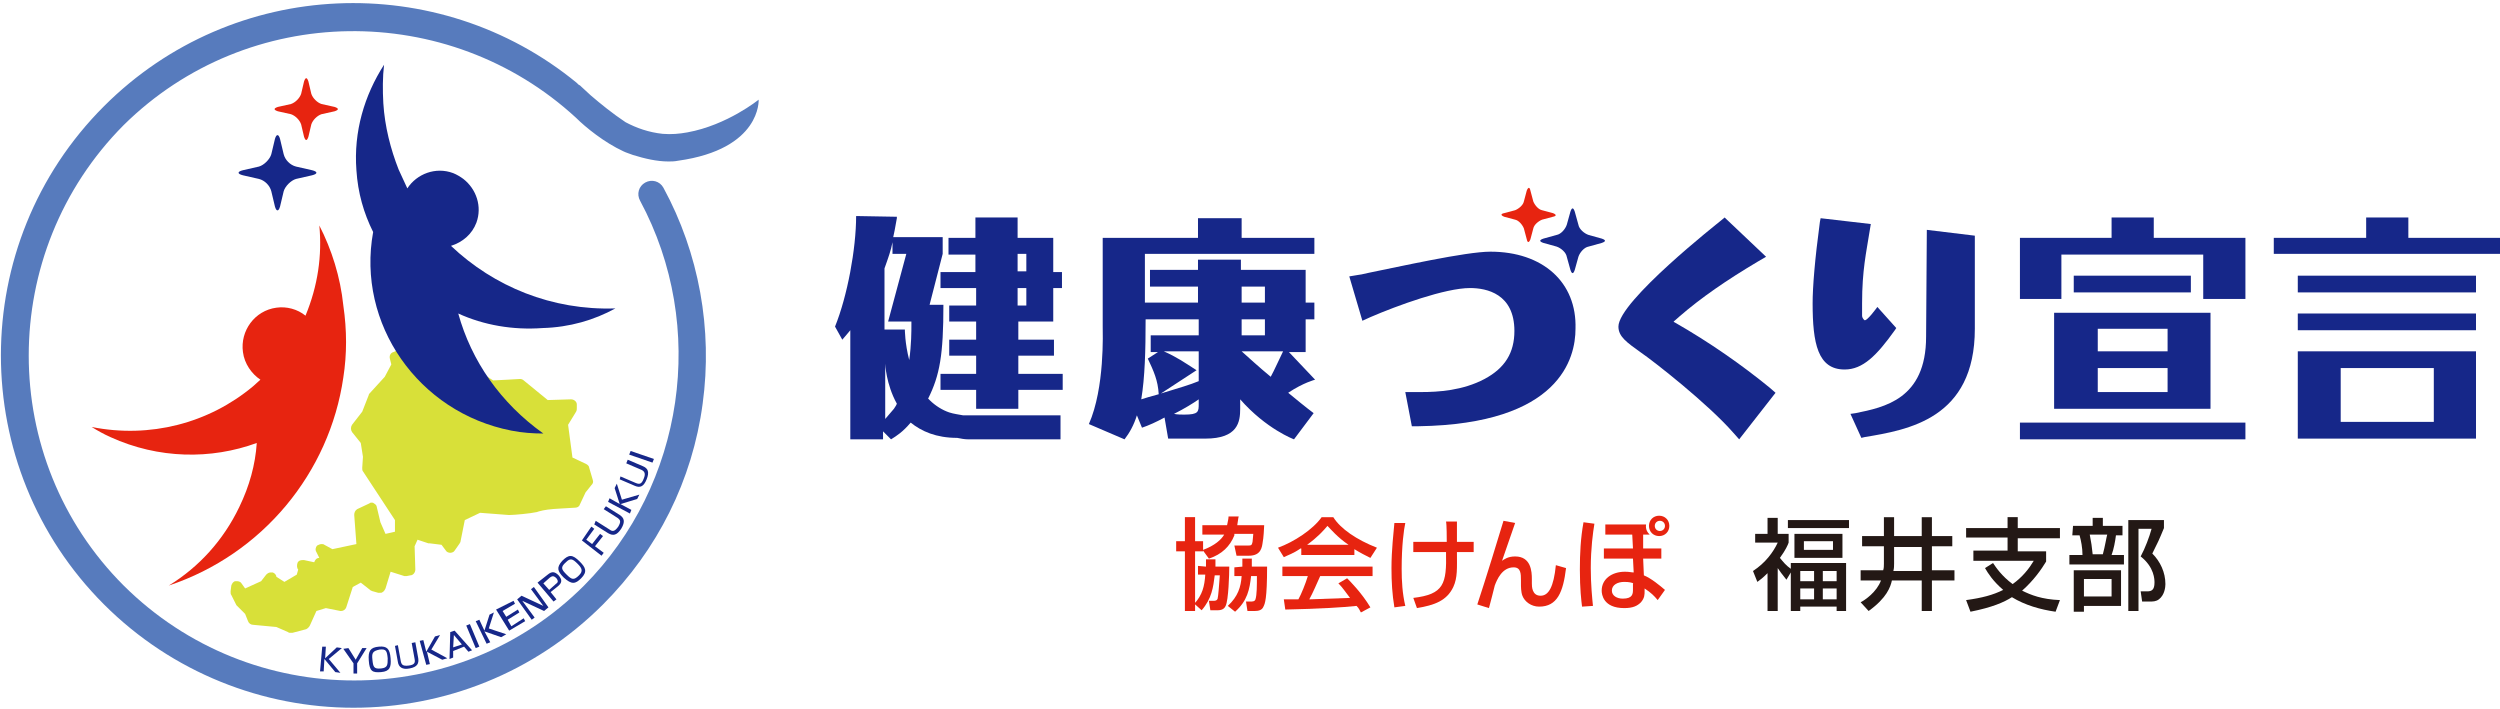 <?xml version="1.0" encoding="utf-8"?>
<!-- Generator: Adobe Illustrator 27.7.0, SVG Export Plug-In . SVG Version: 6.00 Build 0)  -->
<svg version="1.1" id="レイヤー_1" xmlns="http://www.w3.org/2000/svg" xmlns:xlink="http://www.w3.org/1999/xlink" x="0px"
	 y="0px" viewBox="0 0 343.7 97.5" style="enable-background:new 0 0 343.7 97.5;" xml:space="preserve">
<style type="text/css">
	.st0{fill:#D8E039;}
	.st1{fill:#162789;}
	.st2{fill:#E72410;}
	.st3{fill:#231815;}
	.st4{fill:#577BBD;}
</style>
<g>
	<g>
		<path class="st0" d="M39.9,87c-0.1,0-0.2,0-0.3-0.1L38,86.2l-3.2-0.3c-0.3,0-0.6-0.2-0.7-0.5l-0.4-1l-1-1
			c-0.1-0.1-0.1-0.1-0.2-0.2l-0.7-1.4c-0.1-0.1-0.1-0.3-0.1-0.5l0.1-0.8c0.1-0.3,0.3-0.6,0.6-0.6c0.1,0,0.1,0,0.2,0
			c0.2,0,0.5,0.1,0.6,0.3l0.5,0.7l2.2-1l0.7-0.9c0.2-0.2,0.4-0.3,0.6-0.3c0.1,0,0.2,0,0.3,0c0.3,0.1,0.5,0.4,0.5,0.6l1.1,0.7l1.7-1
			l0.2-0.7c-0.2-0.2-0.2-0.6-0.1-0.9c0.1-0.3,0.4-0.4,0.7-0.4c0.1,0,0.1,0,0.2,0l1.4,0.3c0.1-0.3,0.3-0.6,0.7-0.6l-0.4-0.8
			c-0.2-0.3-0.1-0.7,0.1-0.9c0.2-0.1,0.4-0.2,0.6-0.2c0.1,0,0.3,0,0.4,0.1l1.1,0.6l3.3-0.7l-0.3-4c0-0.3,0.1-0.6,0.4-0.8l1.7-0.8
			c0.1-0.1,0.2-0.1,0.3-0.1s0.2,0,0.3,0.1c0.2,0.1,0.4,0.3,0.4,0.5l0.5,2.1l0.7,1.6l1.3-0.3v-1.6l-4.4-6.7c-0.1-0.1-0.1-0.3-0.1-0.5
			l0.1-1.5l-0.3-1.9l-1.2-1.5c-0.2-0.3-0.2-0.7,0-1l1.4-1.8l0.9-2.3c0-0.1,0.1-0.2,0.1-0.2l2.1-2.3l0.9-1.7l-0.2-0.8
			c-0.1-0.4,0.1-0.8,0.5-0.9L55,48l4.3-3.2c0.1-0.1,0.3-0.2,0.5-0.2s0.3,0,0.5,0.1l1,0.7c0.1,0.1,0.2,0.2,0.3,0.3l1.6,3.7l4.6,2.9
			c0.4,0,3.6-0.2,3.7-0.2c0.2,0,0.4,0.1,0.5,0.2l3.3,2.7c0.4,0,3.2-0.1,3.2-0.1c0.4,0,0.8,0.3,0.8,0.7v0.5c0,0.2,0,0.3-0.1,0.5
			l-1.1,1.8l0.6,4.5l1.9,0.9c0.2,0.1,0.4,0.3,0.4,0.5l0.5,1.7c0.1,0.3,0,0.5-0.2,0.7l-0.8,1l-0.8,1.7c-0.1,0.3-0.4,0.4-0.7,0.4
			l-1.7,0.1c-1.9,0.1-2.4,0.2-3.2,0.4l-0.3,0.1c-0.9,0.2-3.1,0.4-3.7,0.4c0,0,0,0-0.1,0c0,0,0,0-0.1,0L66,70.5l-2.1,1l-0.6,3
			c0,0.1-0.1,0.1-0.1,0.2l-0.7,1c-0.1,0.2-0.4,0.3-0.6,0.3l0,0c-0.2,0-0.5-0.1-0.6-0.3l-0.6-0.8l-1.6-0.2c-0.1,0-0.1,0-0.2,0
			l-1.5-0.5L57,75.1l0.1,3.2c0,0.4-0.3,0.8-0.7,0.8l-0.5,0.1h-0.1c-0.1,0-0.2,0-0.2,0l-1.9-0.6L53,80.9c-0.1,0.2-0.2,0.4-0.4,0.5
			c-0.1,0.1-0.2,0.1-0.4,0.1c-0.1,0-0.2,0-0.2,0l-0.7-0.2c-0.1,0-0.2-0.1-0.3-0.1l-1.4-1.1l-1.1,0.6l-0.9,2.8
			c-0.1,0.3-0.4,0.5-0.7,0.5h-0.1l-2-0.4L43.5,84l-0.9,2c-0.1,0.2-0.3,0.4-0.5,0.5L40.2,87C40.1,87,40,87,39.9,87z"/>
		<g>
			<path class="st1" d="M84.6,42.4c-8.7,0.3-16.7-3-22.6-8.6c1.6-0.5,2.9-1.6,3.5-3.2c0.8-2.2,0-4.6-1.8-6c-0.4-0.3-0.9-0.6-1.4-0.8
				c-2.4-0.9-5,0.1-6.3,2.1c-0.4-0.9-0.8-1.7-1.2-2.6c-1.1-2.8-1.9-5.9-2.1-9.1c-0.1-1.8-0.1-3.6,0.1-5.3c-2.7,4.2-4.2,9.2-3.8,14.5
				c0.2,3.1,1,5.9,2.3,8.5c-2.3,12.6,6.2,24.8,19,27.3c1.5,0.3,3,0.4,4.4,0.4c-5.9-4.2-9.9-10-11.7-16.5c3.5,1.6,7.5,2.3,11.6,2
				C78.3,45,81.7,44,84.6,42.4z"/>
			<path class="st2" d="M43.9,31c0.4,4.1-0.2,8.3-1.9,12.4c-1.1-0.9-2.6-1.3-4-1.1c-3,0.4-5,3.2-4.6,6.1c0.2,1.6,1.2,3,2.4,3.8
				c-0.3,0.3-0.7,0.6-1,0.9c-6.1,5.1-14.2,7.2-22.2,5.6c0.8,0.5,1.7,1,2.6,1.4c6.6,3,13.8,3.1,20.1,0.8c-0.2,3-1,5.9-2.4,8.8
				c-2.2,4.6-5.6,8.3-9.7,10.8c12.9-4.3,22.1-15.5,24-28.6c0.5-3.2,0.5-6.5,0-9.9C46.8,38.1,45.6,34.3,43.9,31z"/>
			<g>
				<path class="st1" d="M38.5,19.1c-0.2-0.7-0.5-0.7-0.7,0l-0.5,2.1c-0.2,0.7-1,1.5-1.7,1.7l-2.2,0.5c-0.8,0.2-0.8,0.5,0,0.7
					l2.2,0.5c0.8,0.2,1.5,0.9,1.7,1.7l0.5,2.1c0.2,0.7,0.5,0.7,0.7,0l0.5-2.1c0.2-0.7,1-1.5,1.7-1.7l2.2-0.5c0.8-0.2,0.8-0.5,0-0.7
					l-2.2-0.5c-0.8-0.2-1.5-0.9-1.7-1.7L38.5,19.1z"/>
				<path class="st2" d="M42.4,11.2c-0.2-0.6-0.4-0.6-0.6,0l-0.4,1.7c-0.2,0.6-0.8,1.2-1.4,1.4l-1.8,0.4c-0.6,0.2-0.6,0.4,0,0.6
					l1.8,0.4c0.6,0.2,1.2,0.8,1.4,1.4l0.4,1.7c0.2,0.6,0.4,0.6,0.6,0l0.4-1.7c0.2-0.6,0.8-1.2,1.4-1.4l1.8-0.4
					c0.6-0.2,0.6-0.4,0-0.6l-1.8-0.4c-0.6-0.2-1.2-0.8-1.4-1.4L42.4,11.2z"/>
			</g>
		</g>
		<g>
			<path class="st2" d="M169.7,73.6c-0.6,1.5-1.7,2.6-3.5,3.2l-0.8-1.1v0.1h-1.1V84h-1.4v-8.2h-1.2v-1.4h1.2v-3.3h1.4v3.3h1.1v1.2
				c1.6-0.6,2.5-1.4,2.9-2.1h-3v-1.3h3.4c0.1-0.5,0.2-0.9,0.2-1.2h1.4c-0.1,0.3-0.1,0.7-0.2,1.2h3.7c0,0.3-0.1,1.9-0.2,2.3
				c-0.1,0.7-0.2,1.9-1.9,1.9H170l-0.3-1.4h1.8c0.5,0,0.6,0,0.7-0.5c0-0.2,0.1-0.8,0.1-1.1h-2.6V73.6z M165.8,77.9c0-0.4,0-0.6,0-1
				h1.3c0,0.3,0,0.6,0,1h1.9c0,1-0.1,4.6-0.5,5.4c-0.1,0.2-0.3,0.6-1.1,0.6h-1l-0.2-1.3h0.6c0.2,0,0.5,0,0.6-0.3
				c0.1-0.4,0.2-1.9,0.3-3.2H167c-0.2,1.6-0.4,3.2-1.8,4.8l-1-0.9c1.1-1.2,1.4-2.4,1.5-4h-1v-1.2L165.8,77.9L165.8,77.9z
				 M170.8,77.9c0-0.6,0-0.8,0-1.1h1.3c0,0.4,0,0.4,0,1.1h2.1c0,4.5-0.3,5.1-0.5,5.5c-0.2,0.5-0.7,0.6-1.2,0.6h-1l-0.2-1.3h0.6
				c0.3,0,0.6,0,0.7-0.3c0.2-0.6,0.2-1.9,0.2-3.2H172c-0.2,1.8-0.5,3.4-2.2,4.9l-1-0.8c1.4-1.3,1.8-2.6,1.9-4.1h-1V78L170.8,77.9
				L170.8,77.9z"/>
			<path class="st2" d="M178.8,75.4c-1,0.7-1.7,0.9-2.3,1.2l-0.8-1.3c2.2-0.8,4.8-2.5,6-4.2h1.6c1,1.6,3.2,3.1,6,4.2l-0.9,1.4
				c-0.6-0.3-1.4-0.7-2.2-1.2v0.8h-7.3v-0.9H178.8z M187.1,84.2c-0.2-0.3-0.2-0.5-0.6-0.9c-1.9,0.2-5,0.4-9.8,0.5l-0.2-1.4
				c0.3,0,1.5,0,2,0c0.4-0.7,1-2.2,1.3-3.2h-3.5v-1.3h12.4v1.3h-7.2c-0.5,1.1-1,2.3-1.5,3.2c2.6-0.1,2.9-0.1,5.6-0.2
				c-0.7-0.9-1-1.4-1.6-2l1.2-0.7c0.4,0.4,2,2,3.2,4L187.1,84.2z M185.4,74.9c-1.5-1-2.5-2.2-2.9-2.6c-0.6,0.7-1.3,1.5-2.8,2.6
				H185.4z"/>
			<path class="st2" d="M193.2,71.9c-0.2,0.9-0.5,3.1-0.5,6.3c0,1.7,0.1,3.4,0.5,5.1l-1.5,0.2c-0.3-1.8-0.4-3.5-0.4-5.4
				c0-2.5,0.3-5,0.4-6.2H193.2z M198.9,74.5c0-0.4,0-2.4-0.1-2.8h1.5c0,0.4,0,2.4,0,2.8h2.3v1.4h-2.3c0,2.2,0.1,3.5-0.5,4.8
				c-0.9,1.9-2.6,2.5-5,2.9l-0.5-1.4c4.2-0.5,4.6-1.9,4.5-6.3h-4.5v-1.4H198.9z"/>
			<path class="st2" d="M208.3,71.9c-0.3,0.8-1.5,4.4-1.8,5.2c0.3-0.2,0.8-0.6,1.8-0.6c2.2,0,2.3,2.1,2.3,3.1v0.6
				c0,0.4,0,1.7,1.2,1.7c1.1,0,1.8-1.2,2.1-4.2l1.4,0.4c-0.4,3.3-1.2,5.3-3.7,5.3c-1.1,0-2-0.7-2.3-1.5c-0.2-0.5-0.2-1.3-0.2-1.6
				v-0.5c0-0.9,0-1.8-1-1.8c-1.6,0-2.3,1.7-2.6,2.5c0,0.1-0.7,2.7-0.8,3.1l-1.6-0.5c1.1-3.3,3-9.5,3.6-11.5L208.3,71.9z"/>
			<path class="st2" d="M219.2,72c-0.2,1.2-0.5,3.4-0.5,6.1c0,2.3,0.2,4.2,0.3,5.2l-1.5,0.1c-0.1-0.8-0.3-2.4-0.3-5.1
				c0-2.2,0.1-4.3,0.5-6.5L219.2,72z M226.3,72.1c-0.1,0.7,0.2,1.1,0.5,1.4h-0.9v1.9h2.5v1.4h-2.5l0.1,2.3c1,0.4,2.2,1.4,2.9,2
				l-1,1.4c-0.5-0.6-0.9-1-1.8-1.6v0.3c0,0.6,0,1-0.5,1.6c-0.5,0.5-1.1,0.8-2.3,0.8c-2.9,0-3.1-1.9-3.1-2.4c0-1.6,1.4-2.6,3.2-2.6
				c0.6,0,0.9,0.1,1.2,0.1l-0.1-1.9h-4v-1.4h4l-0.1-1.9h-3.7v-1.4C220.7,72.1,226.3,72.1,226.3,72.1z M224.6,80.2
				c-0.3-0.1-0.6-0.2-1.3-0.2c-0.9,0-1.7,0.4-1.7,1.2c0,0.7,0.7,1.1,1.5,1.1c1.4,0,1.4-0.7,1.4-1.3v-0.8H224.6z M229.5,72.3
				c0,0.8-0.6,1.4-1.4,1.4c-0.8,0-1.4-0.6-1.4-1.4s0.6-1.4,1.4-1.4S229.5,71.5,229.5,72.3z M227.5,72.3c0,0.4,0.3,0.7,0.7,0.7
				s0.7-0.3,0.7-0.7c0-0.4-0.3-0.7-0.7-0.7S227.5,71.9,227.5,72.3z"/>
			<path class="st3" d="M245.6,79.7c-0.7-0.9-0.8-1-1.2-1.6V84H243v-5.2c-0.7,0.7-1,0.9-1.4,1.2l-0.6-1.5c1.7-1.1,2.8-2.6,3.4-3.9
				h-3.1v-1.2h1.7v-2.2h1.4v2.2h1.5v1.2c-0.1,0.3-0.4,1-1.2,2.1c0.5,0.6,0.8,1,1.5,1.5v-0.8h7.6V84h-1.3v-0.6h-5V84h-1.3v-5.3
				L245.6,79.7z M254.2,71.5v1.1h-8.4v-1.1H254.2z M253.3,73.4v3.3h-6.6v-3.3H253.3z M247.5,78.5v1.4h1.9v-1.4H247.5z M247.5,80.9
				v1.5h1.9v-1.5H247.5z M248,74.4v1.2h4v-1.2H248z M250.6,78.5v1.4h1.9v-1.4H250.6z M250.6,80.9v1.5h1.9v-1.5H250.6z"/>
			<path class="st3" d="M259,75.1h-3v-1.4h3v-2.6h1.4v2.6h3.8v-2.6h1.4v2.6h2.8v1.4h-2.8v3.3h3.1v1.4h-3.1V84h-1.4v-4.2h-4.1
				c-0.2,0.9-0.7,2.4-3.2,4.2l-1.1-1.2c0.6-0.3,2.2-1.4,2.8-3h-2.8v-1.4h3.1c0.1-0.3,0.1-0.6,0.1-0.9L259,75.1L259,75.1z
				 M260.4,77.5c0,0.3,0,0.6-0.1,1h3.9v-3.3h-3.8V77.5z"/>
			<path class="st3" d="M274,77.4c0.4,0.6,1.2,1.8,2.7,2.9c1.4-1,2.3-2.2,2.9-3.2h-8.3v-1.4h4.7v-1.8h-5.7v-1.3h5.7v-1.5h1.4v1.5
				h5.8V74h-5.8v1.8h3.9v1.4c-0.6,1-1.7,2.6-3.3,4c1.2,0.6,2.7,1.2,5.2,1.3l-0.6,1.6c-2.1-0.3-4.2-0.9-6-2c-1.1,0.7-2.7,1.4-5.7,2
				l-0.6-1.6c2.2-0.3,3.7-0.7,5.1-1.4c-1.4-1.2-2.1-2.3-2.5-3L274,77.4z"/>
			<path class="st3" d="M285,72.3h2.7v-1.1h1.4v1.1h2.7v1.3h-0.9c-0.1,0.8-0.3,1.9-0.6,2.7h1.7v1.3h-7.5v-1.3h1.8c0-1-0.2-2-0.4-2.7
				h-1L285,72.3L285,72.3z M291.6,78.4v4.9h-5.1v0.8h-1.4v-5.7C285.1,78.4,291.6,78.4,291.6,78.4z M286.5,79.6V82h3.8v-2.4H286.5z
				 M287.3,73.5c0.2,1,0.3,1.7,0.4,2.7h1.4c0.3-1.1,0.5-2.4,0.6-2.7H287.3z M292.6,84V71.5h4.9v1.1c-0.7,1.7-0.8,1.9-1.6,3.5
				c1.1,1.1,1.8,2.6,1.8,4.2c0,0.4-0.1,1.5-0.9,2.1c-0.4,0.3-0.8,0.3-1.3,0.3h-1l-0.2-1.4h0.9c0.6,0,1-0.2,1-1.2
				c0-0.4,0-2.1-1.9-3.6c0.6-1.1,1.2-2.7,1.5-3.8H294V84H292.6z"/>
		</g>
		<g>
			<g>
				<path class="st1" d="M204.9,34.6c-3.4,0-12.7,2.1-16.7,2.9c-0.8,0.2-1.4,0.3-1.5,0.3l-1.2,0.2l1.8,6.1l1.1-0.5
					c3.7-1.6,10.3-4,13.7-4c2.3,0,6.1,0.8,6.1,5.9c0,3-1.3,5.1-4.1,6.6c-3,1.6-6.4,1.8-8.7,1.8c-0.3,0-0.6,0-0.9,0h-1.3l0.9,4.7h0.9
					c19.5-0.3,21.6-9.4,21.6-13.4C216.8,38.8,212.1,34.6,204.9,34.6z"/>
				<path class="st1" d="M243.3,53.3c-3.8-3.1-8.2-6.2-13.1-9c-0.1,0-0.1-0.1-0.1-0.1c0.2-0.2,0.5-0.4,0.8-0.7c3-2.6,6.5-5,10.7-7.5
					l1.2-0.7l-5.7-5.4l-0.6,0.5c-0.1,0.1-14,11-14,14.5c0,1.4,1.2,2.2,3,3.5c1.9,1.3,9.3,7.1,12.8,11.1l0.8,0.9l5-6.4L243.3,53.3z"
					/>
				<path class="st1" d="M271.5,32.4l-6.6-0.8l-0.1,14.7c0,8.6-5.8,9.7-9.7,10.5l-0.7,0.1l1.5,3.3l0.4-0.1c6-1,15.2-2.5,15.2-14.9
					V32.4z"/>
				<path class="st1" d="M308.7,58.1v2.3h-31v-2.3H308.7z M308.7,32.7v8.4h-5.8V35h-19.5v6.1h-5.7v-8.4h12.6v-2.8h5.8v2.8H308.7z
					 M303.9,43v13.2h-21.5V43H303.9z M301.2,37.9v2.3h-16.1v-2.3H301.2z M298,48.3v-3.1h-9.6v3.1H298z M288.4,50.6v3.3h9.6v-3.3
					H288.4z"/>
				<path class="st1" d="M321.8,60.3L321.8,60.3h-5.9v-12h24.5v12h-5.9l0,0H321.8z M340.4,37.9v2.3h-24.5v-2.3H340.4z M340.4,43.1
					v2.3h-24.5v-2.3H340.4z M334.6,58v-7.4h-12.8V58H334.6z"/>
			</g>
			<g>
				<path class="st1" d="M216.5,29.1c-0.2-0.6-0.4-0.6-0.6,0l-0.5,1.8c-0.2,0.6-0.8,1.3-1.4,1.4l-1.8,0.5c-0.6,0.2-0.6,0.4,0,0.6
					l1.8,0.5c0.6,0.2,1.3,0.8,1.4,1.4l0.5,1.8c0.2,0.6,0.4,0.6,0.6,0l0.5-1.8c0.2-0.6,0.8-1.3,1.4-1.4l1.8-0.5
					c0.6-0.2,0.6-0.4,0-0.6l-1.8-0.5c-0.6-0.2-1.3-0.8-1.4-1.4L216.5,29.1z"/>
				<path class="st2" d="M210.4,26.2c-0.1-0.5-0.3-0.5-0.5,0l-0.4,1.5c-0.1,0.5-0.7,1-1.2,1.2l-1.5,0.4c-0.5,0.1-0.5,0.3,0,0.5
					l1.5,0.4c0.5,0.1,1,0.7,1.2,1.2l0.4,1.5c0.1,0.5,0.3,0.5,0.5,0l0.4-1.5c0.1-0.5,0.7-1,1.2-1.2l1.5-0.4c0.5-0.1,0.5-0.3,0-0.5
					l-1.5-0.4c-0.5-0.1-1-0.7-1.2-1.2L210.4,26.2z"/>
			</g>
			<g>
				<path class="st1" d="M144.8,44.2v-4.6h1.2v-2.2h-1.2v-4.7h-4.9v-2.8h-5.8v2.8h-3.7V35h3.7v2.4h-4.8v2.2h4.9V42h-3.7v2.2h3.7v2.5
					h-3.7v2.2h3.7v2.5h-4.9v2.2h4.9v2.6h5.8v-2.6h6.1v-2.2H140v-2.5h4.9v-2.2H140v-2.5H144.8z M139.9,34.9h1.2v2.4h-1.2V34.9z
					 M139.9,39.6h1.2V42h-1.2V39.6z"/>
				<path class="st1" d="M130.5,56.7c-0.9-0.3-1.9-0.9-2.7-1.7c-0.1-0.1-0.1-0.1-0.2-0.2c1.6-3.2,2.1-6,2.1-12.9h-1.9l1.8-7v-2.3
					h-6.8c0.3-1.3,0.4-2.2,0.5-2.6c0-0.1,0-0.2,0-0.2l-5.6-0.1c0,4.5-1.2,11-2.9,15.2l1,1.8c0.5-0.6,0.7-0.8,1.1-1.3v15h4.5v-1.1
					l1.1,1.1c0.8-0.5,1.6-1,2.7-2.3c1.5,1.2,3.5,2.1,6.4,2.1l0,0c0.5,0.1,1,0.2,1.5,0.2h12.7v-3.3c0,0-5.2,0-13.4,0
					C131.9,57,131.1,56.9,130.5,56.7z M122.7,33.3v1.6h1.9l-2.5,9.3h3.2c0,0.1,0,0.3,0,0.4c0,0.9,0,2.8-0.3,4.9
					c-0.6-2.3-0.6-4.2-0.6-4.2h-2.8v-8.4C122.1,35.5,122.5,34.4,122.7,33.3z M121.7,50c0,0,0.1,2.8,1.6,5.5
					c-0.1,0.3-0.3,0.5-0.4,0.7l-1.2,1.4V50z"/>
			</g>
			<g>
				<path class="st1" d="M180.8,52.2l-3.6-3.8h2.3v-4.5h1.2v-2.3h-1.2v-4.5h-8.9v-1.4h-5.9v1.4h-6.6v2.3h6.6v2.2h-7.3v-6.7h23.3
					v-2.2h-10V30h-6v2.7h-13.1v12.1c0,0.9,0.3,8.5-1.9,13.5l4.9,2.1c0.7-0.9,1.3-2,1.7-3.3l0.7,1.7c0.9-0.3,2-0.8,3.1-1.4l0.5,2.9
					h5.1c4.5,0,4.8-2.3,4.8-4.1v-1.3c3.6,4.1,7.4,5.5,7.4,5.5l2.7-3.6c-1.2-0.9-2.4-1.9-3.5-2.8C179.2,52.6,180.8,52.2,180.8,52.2z
					 M164.8,55.5c0,1.1,0,1.5-2,1.5c-0.4,0-0.9,0-1.4-0.1c1.4-0.7,2.7-1.5,3.4-2V55.5z M164.8,52.4c-1.2,0.5-2.6,0.9-5.2,1.7
					l4.9-3.2c-1.7-1.1-2.7-1.8-4.5-2.6h4.8V52.4z M164.8,46.1h-6.6v2.3h1l-1.4,0.9c0.8,1.7,1.4,3,1.5,4.9c-1.1,0.3-1.8,0.5-2.4,0.7
					c0.5-3,0.6-6.7,0.6-11h7.3L164.8,46.1L164.8,46.1z M170.7,39.4h3.2v2.2h-3.2V39.4z M170.7,43.9h3.2v2.2h-3.2V43.9z M174.7,51.8
					c-1.7-1.4-3.1-2.7-4-3.5h5.5h0.2C175.9,49.3,175.2,50.9,174.7,51.8z"/>
			</g>
			<path class="st1" d="M343.7,32.7v2.2h-31.1v-2.2h12.7v-2.8h5.8v2.8H343.7z"/>
			<path class="st1" d="M258.1,42.2c0,0-1.5,2.1-1.8,1.8c-0.2-0.2-0.3-0.4-0.3-0.6c0-0.4,0-0.9,0-1.7c0-4.6,0.6-7.1,1-9.7l0.2-1.2
				l-6.9-0.8l-0.1,0.5c-0.7,5.2-1,9-1,11.2c0,5.5,0.7,9.1,4.4,9.1c2.5,0,4.4-1.9,6.9-5.4l0.2-0.3L258.1,42.2z"/>
		</g>
		<path class="st4" d="M87,21.3L87,21.3c1.6,0.5,3.3,0.9,4.9,0.9c0.4,0,0.8,0,1.3-0.1c11.5-1.6,11.1-8.4,11.1-8.4s-4.3,3.5-9.8,4.5
			c-1.1,0.2-2.2,0.3-3.4,0.2c-1.9-0.2-3.6-0.8-5.1-1.6c-1.8-1.2-3.4-2.5-4.8-3.7c-0.4-0.4-0.9-0.8-1.3-1.2c0,0,0,0-0.1-0.1l0,0
			c-0.1-0.1-0.2-0.1-0.3-0.2c-0.1-0.1-0.1-0.1-0.2-0.2l0,0c-19-15.6-47.2-14.6-65,3.2c-18.9,18.9-18.9,49.6,0,68.5
			c9.4,9.4,21.9,14.2,34.3,14.2s24.8-4.7,34.3-14.2c7.5-7.5,12.3-17.1,13.7-27.6c1.4-10.2-0.5-20.7-5.4-29.7
			c-0.5-0.9-1.6-1.2-2.5-0.7s-1.2,1.6-0.7,2.5c9.3,17.3,6.1,39-7.7,52.9c-17.4,17.4-45.8,17.4-63.3,0C-0.4,63.1-0.4,34.7,17,17.2
			C34.1,0.3,61.6,0,79.2,16.2l0,0c1.3,1.3,3.9,3.4,6.5,4.6C86.1,21,86.5,21.1,87,21.3z"/>
	</g>
	<g>
		<path class="st1" d="M46.3,89l0.7,0.1l-1.8,1.5l1.6,1.9l-0.7-0.1l-1.5-1.8l-0.1,1.7H44l0.3-3.4h0.5l-0.1,1.6L46.3,89z"/>
		<path class="st1" d="M47.9,89.1l1,1.6l0.9-1.6h0.6l-1.3,2.1v1.4h-0.5v-1.4l-1.4-2L47.9,89.1z"/>
		<path class="st1" d="M53.7,90.5c0.1,1.2-0.1,1.8-1.3,1.9s-1.6-0.1-1.7-1.6c-0.1-1.3,0.2-1.8,1.4-1.9
			C53.2,88.8,53.6,89.2,53.7,90.5z M51.2,90.7c0.1,1,0.2,1.3,1.2,1.2c0.9-0.1,0.9-0.5,0.9-1.4c-0.1-1-0.2-1.3-1.1-1.2
			C51.2,89.5,51.1,89.8,51.2,90.7z"/>
		<path class="st1" d="M54.7,88.7l0.4,2.2c0.1,0.5,0.3,0.7,1.1,0.6s0.9-0.4,0.8-0.9l-0.4-2.2l0.5-0.1l0.4,2.2
			c0.1,0.7-0.1,1.2-1.2,1.4c-1,0.2-1.5-0.2-1.6-0.9l-0.4-2.2L54.7,88.7z"/>
		<path class="st1" d="M59.8,87.5l0.7-0.2l-1.2,2l2.2,1.2l-0.7,0.2l-2.1-1.1l0.4,1.7l-0.5,0.1l-0.9-3.3l0.5-0.1l0.4,1.6L59.8,87.5z"
			/>
		<path class="st1" d="M64.9,89.4l-0.5,0.2l-0.6-0.7l-1.5,0.6v0.9l-0.5,0.2l0.1-3.7l0.6-0.2L64.9,89.4z M62.3,89l1.2-0.4l-1.1-1.3
			L62.3,89z"/>
		<path class="st1" d="M64.6,85.8l1.3,3.1l-0.5,0.2L64.1,86L64.6,85.8z"/>
		<path class="st1" d="M67.3,84.5l0.6-0.3l-0.7,2.2l2.4,0.8l-0.7,0.4l-2.3-0.8l0.8,1.5l-0.5,0.2l-1.5-3.1l0.5-0.2l0.7,1.5L67.3,84.5
			z"/>
		<path class="st1" d="M70.6,82.6l0.2,0.4l-1.7,1l0.5,0.8l1.6-1l0.2,0.4l-1.6,1l0.5,0.9L72,85l0.2,0.4L70,86.7l-1.8-2.9L70.6,82.6z"
			/>
		<path class="st1" d="M71.7,81.9l3,1.4L73,81l0.4-0.3l2,2.8L74.8,84l-3-1.4l1.7,2.3l-0.4,0.3l-2-2.8L71.7,81.9z"/>
		<path class="st1" d="M75.3,79c0.6-0.5,1-0.4,1.5,0.1c0.5,0.6,0.5,1-0.1,1.5l-1,0.8l0.8,1l-0.4,0.3l-2.2-2.6L75.3,79z M74.7,80.2
			l0.8,0.9l0.9-0.8c0.3-0.2,0.4-0.4,0.1-0.8c-0.4-0.4-0.6-0.3-0.9-0.1L74.7,80.2z"/>
		<path class="st1" d="M79.7,77.2c0.8,0.8,1.1,1.4,0.2,2.3c-0.8,0.8-1.3,0.9-2.4-0.1c-0.9-0.9-1-1.4-0.2-2.3
			C78.2,76.2,78.7,76.2,79.7,77.2z M77.9,79c0.7,0.7,1,0.8,1.7,0.1c0.6-0.6,0.4-1-0.2-1.6c-0.7-0.7-1-0.8-1.6-0.2
			C77,78,77.2,78.3,77.9,79z"/>
		<path class="st1" d="M81.3,72.4l0.4,0.3l-1.1,1.5l0.8,0.6l1.1-1.4l0.4,0.3l-1.1,1.4L83,76l-0.3,0.4L80,74.3L81.3,72.4z"/>
		<path class="st1" d="M81.9,71.6l1.9,1.2c0.4,0.3,0.7,0.3,1.2-0.4c0.4-0.7,0.3-0.9-0.1-1.2L83,70l0.3-0.4l1.9,1.2
			c0.6,0.4,0.8,0.9,0.2,1.9c-0.6,0.9-1.1,1-1.8,0.6l-1.9-1.2L81.9,71.6z"/>
		<path class="st1" d="M84.5,67.1l0.3-0.6l0.7,2.2l2.4-0.7l-0.3,0.6l-2.3,0.7l1.5,0.8l-0.2,0.5l-3-1.6l0.2-0.5l1.4,0.8L84.5,67.1z"
			/>
		<path class="st1" d="M85.3,65.5l2.1,0.9c0.5,0.2,0.8,0.2,1.1-0.6c0.3-0.7,0.1-1-0.3-1.2l-2.1-0.9l0.2-0.5l2.1,0.9
			c0.7,0.3,0.9,0.8,0.5,1.8s-0.9,1.2-1.6,0.9l-2.1-0.9L85.3,65.5z"/>
		<path class="st1" d="M86.7,62l3.2,1.1l-0.2,0.5l-3.2-1.1L86.7,62z"/>
	</g>
</g>
</svg>
